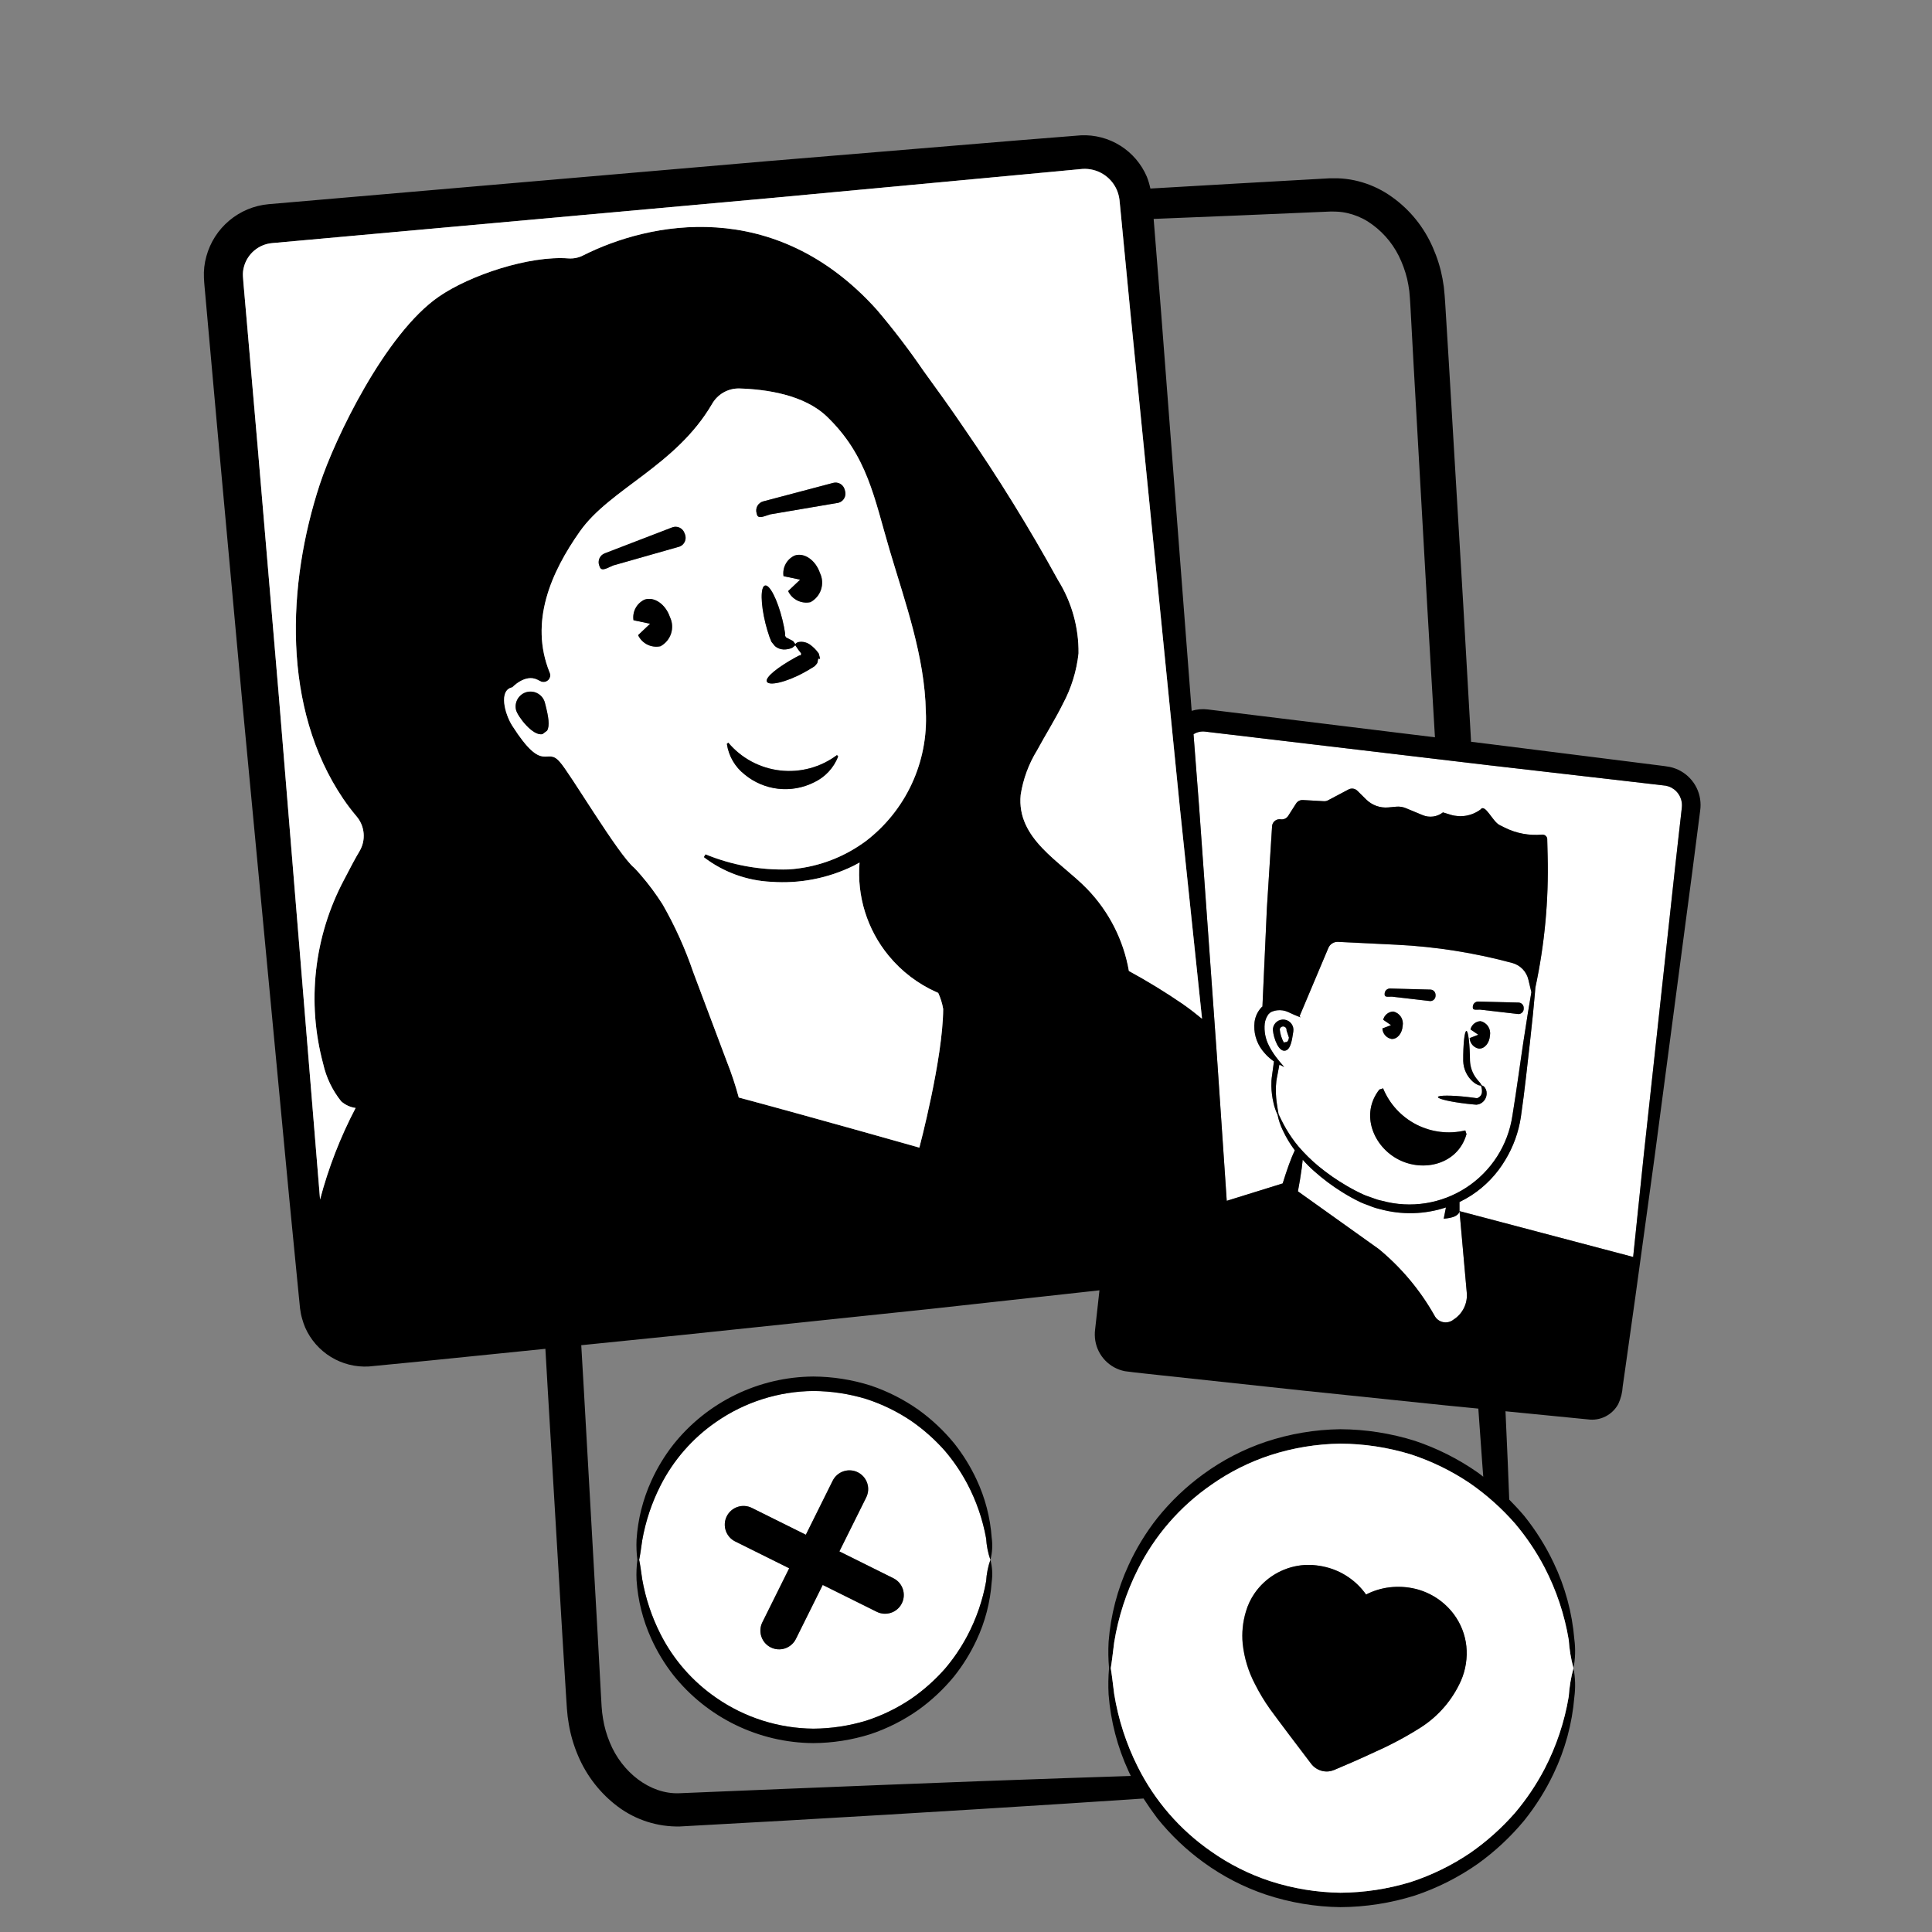 <svg
  width="117"
  height="117"
  viewBox="0 0 117 117"
  fill="none"
  xmlns="http://www.w3.org/2000/svg"
>
  <rect x="0" y="0" width="117" height="117" fill="#808080" stroke="none"/>
  <path
    d="M59.718 93.167C59.51 92.01 59.124 90.893 58.575 89.854C58.199 89.145 57.746 88.479 57.226 87.867C56.618 87.179 55.929 86.566 55.174 86.044C54.334 85.48 53.42 85.035 52.458 84.723C51.42 84.408 50.342 84.245 49.258 84.238C47.15 84.256 45.096 84.909 43.365 86.113C41.941 87.094 40.785 88.416 40.002 89.958C39.469 91.005 39.094 92.125 38.891 93.282C38.81 93.872 38.75 94.277 38.705 94.463C38.75 94.649 38.81 95.053 38.891 95.643C39.094 96.8 39.469 97.921 40.002 98.968C40.785 100.51 41.941 101.831 43.365 102.813C45.096 104.016 47.15 104.669 49.258 104.687C50.342 104.681 51.42 104.518 52.458 104.203C53.42 103.891 54.334 103.446 55.174 102.881C55.929 102.359 56.618 101.747 57.226 101.058C57.746 100.447 58.199 99.781 58.575 99.071C59.124 98.032 59.51 96.915 59.718 95.759C59.744 95.317 59.831 94.881 59.975 94.463C59.831 94.045 59.745 93.609 59.718 93.167ZM54.615 97.097C54.481 97.367 54.245 97.572 53.96 97.668C53.675 97.763 53.364 97.742 53.094 97.608L49.823 95.983L48.198 99.254C48.064 99.523 47.829 99.728 47.544 99.824C47.259 99.92 46.947 99.899 46.678 99.765C46.409 99.631 46.203 99.396 46.108 99.111C46.012 98.826 46.033 98.514 46.167 98.245L47.792 94.974L44.521 93.349C44.252 93.215 44.047 92.979 43.951 92.694C43.855 92.409 43.876 92.098 44.01 91.828C44.144 91.559 44.379 91.354 44.664 91.258C44.95 91.162 45.261 91.183 45.53 91.317L48.801 92.942L50.426 89.671C50.493 89.538 50.585 89.419 50.697 89.321C50.809 89.223 50.94 89.149 51.081 89.101C51.222 89.054 51.371 89.034 51.52 89.045C51.668 89.055 51.813 89.094 51.947 89.16C52.08 89.227 52.199 89.319 52.297 89.431C52.395 89.543 52.47 89.674 52.517 89.815C52.565 89.956 52.584 90.105 52.574 90.254C52.563 90.402 52.524 90.547 52.458 90.681L50.833 93.952L54.103 95.577C54.237 95.643 54.356 95.735 54.454 95.847C54.552 95.96 54.627 96.09 54.674 96.231C54.722 96.372 54.741 96.522 54.731 96.67C54.721 96.819 54.681 96.964 54.615 97.097Z"
    fill="white"
  />
  <path
    d="M60.056 93.124C59.97 91.894 59.655 90.691 59.128 89.576C58.765 88.801 58.312 88.071 57.779 87.401C57.153 86.639 56.431 85.96 55.631 85.382C54.737 84.751 53.756 84.253 52.718 83.905C51.596 83.55 50.426 83.367 49.249 83.361C47.616 83.373 46.007 83.75 44.538 84.465C43.07 85.18 41.781 86.215 40.766 87.494C40.239 88.169 39.795 88.904 39.442 89.684C38.931 90.806 38.628 92.011 38.549 93.24C38.53 93.648 38.547 94.056 38.599 94.461C38.547 94.866 38.53 95.274 38.549 95.681C38.628 96.911 38.931 98.116 39.442 99.238C39.795 100.018 40.239 100.753 40.766 101.428C41.781 102.707 43.071 103.742 44.538 104.457C46.007 105.172 47.616 105.55 49.249 105.561C50.426 105.555 51.596 105.372 52.718 105.017C53.756 104.669 54.737 104.171 55.631 103.54C56.431 102.962 57.153 102.283 57.779 101.521C58.312 100.851 58.765 100.121 59.128 99.346C59.655 98.231 59.97 97.029 60.056 95.799C60.12 95.352 60.093 94.897 59.977 94.462C59.832 94.88 59.746 95.316 59.72 95.757C59.511 96.914 59.126 98.031 58.576 99.07C58.2 99.779 57.748 100.445 57.227 101.057C56.62 101.745 55.931 102.358 55.175 102.88C54.336 103.444 53.421 103.889 52.459 104.201C51.421 104.516 50.344 104.679 49.259 104.686C47.151 104.668 45.097 104.015 43.366 102.811C41.942 101.83 40.786 100.508 40.003 98.967C39.47 97.919 39.096 96.799 38.893 95.642C38.811 95.052 38.751 94.648 38.706 94.462C38.751 94.275 38.811 93.871 38.893 93.281C39.096 92.124 39.47 91.003 40.003 89.957C40.787 88.415 41.943 87.093 43.366 86.111C45.097 84.908 47.151 84.255 49.259 84.237C50.344 84.243 51.421 84.406 52.459 84.721C53.421 85.034 54.335 85.479 55.175 86.043C55.93 86.565 56.62 87.177 57.227 87.866C57.748 88.477 58.2 89.144 58.576 89.853C59.126 90.891 59.511 92.009 59.72 93.165C59.746 93.607 59.832 94.043 59.977 94.462C60.093 94.025 60.12 93.57 60.056 93.124Z"
    fill="black"
  />
  <path
    d="M54.103 95.577L50.832 93.952L52.458 90.681C52.524 90.547 52.563 90.402 52.573 90.254C52.584 90.105 52.564 89.956 52.517 89.815C52.469 89.674 52.395 89.543 52.297 89.431C52.199 89.319 52.08 89.227 51.947 89.16C51.813 89.094 51.668 89.055 51.52 89.045C51.371 89.034 51.222 89.054 51.081 89.101C50.94 89.148 50.809 89.223 50.697 89.321C50.585 89.419 50.493 89.538 50.426 89.671L48.801 92.942L45.53 91.317C45.261 91.183 44.949 91.162 44.664 91.258C44.379 91.354 44.144 91.559 44.01 91.828C43.876 92.098 43.855 92.409 43.951 92.694C44.047 92.979 44.252 93.215 44.521 93.348L47.792 94.974L46.167 98.245C46.101 98.378 46.061 98.523 46.051 98.672C46.041 98.82 46.06 98.969 46.108 99.111C46.203 99.396 46.408 99.631 46.678 99.765C46.947 99.899 47.259 99.92 47.544 99.824C47.829 99.728 48.064 99.523 48.198 99.254L49.823 95.983L53.094 97.608C53.364 97.742 53.675 97.763 53.96 97.667C54.101 97.62 54.232 97.545 54.344 97.447C54.456 97.349 54.548 97.23 54.614 97.097C54.681 96.964 54.72 96.819 54.73 96.67C54.74 96.521 54.721 96.372 54.674 96.231C54.626 96.09 54.551 95.96 54.454 95.847C54.356 95.735 54.237 95.643 54.103 95.577Z"
    fill="black"
  />
  <path
    d="M77.911 62.396C77.919 62.342 77.905 62.286 77.872 62.242C77.839 62.198 77.79 62.169 77.736 62.16C77.709 62.156 77.681 62.158 77.655 62.164C77.628 62.171 77.603 62.183 77.582 62.199C77.56 62.215 77.541 62.236 77.527 62.259C77.513 62.283 77.504 62.309 77.501 62.336C77.528 62.622 77.616 62.899 77.757 63.15C77.797 63.05 78.001 63.234 78.058 62.837L77.911 62.396Z"
    fill="white"
  />
  <path
    d="M100.883 47.582L98.779 47.337L90.175 46.345L72.975 44.306C72.731 44.277 72.484 44.333 72.276 44.465C72.388 45.914 72.499 47.363 72.61 48.811C72.933 53.336 73.258 57.868 73.583 62.408C73.62 62.922 73.657 63.436 73.693 63.953C73.865 66.474 74.036 68.998 74.207 71.526L74.287 72.721L77.675 71.668C77.804 71.249 77.933 70.864 78.052 70.534C78.18 70.181 78.301 69.888 78.41 69.661L78.383 69.628C78.117 69.269 77.887 68.885 77.696 68.481C77.543 68.172 77.432 67.844 77.364 67.506C77.254 67.276 77.171 67.034 77.118 66.785C77.039 66.451 76.996 66.109 76.99 65.765C76.99 65.663 76.993 65.559 76.995 65.45C76.999 65.322 77.02 65.231 77.033 65.114C77.063 64.891 77.095 64.655 77.129 64.407L77.147 64.278L77.043 64.207C76.931 64.121 76.824 64.028 76.722 63.93C76.622 63.828 76.529 63.716 76.438 63.603C76.067 63.114 75.899 62.499 75.972 61.889C76.016 61.559 76.162 61.25 76.389 61.006L76.449 60.956L76.719 54.993L77.035 50.002C77.044 49.943 77.064 49.886 77.095 49.834C77.126 49.783 77.167 49.738 77.215 49.702C77.263 49.666 77.318 49.64 77.376 49.626C77.435 49.611 77.495 49.608 77.555 49.617C77.642 49.63 77.732 49.617 77.812 49.58C77.892 49.544 77.961 49.484 78.008 49.41L78.486 48.661C78.53 48.592 78.591 48.537 78.663 48.5C78.736 48.463 78.817 48.446 78.898 48.45L80.177 48.522C80.26 48.526 80.343 48.508 80.416 48.469L81.662 47.81C81.748 47.764 81.846 47.747 81.943 47.761C82.039 47.776 82.129 47.82 82.198 47.889L82.733 48.418C82.908 48.59 83.118 48.722 83.349 48.805C83.581 48.888 83.827 48.919 84.072 48.897L84.552 48.853C84.75 48.835 84.95 48.865 85.134 48.942L86.153 49.365C86.354 49.449 86.574 49.477 86.79 49.448C87.006 49.419 87.21 49.332 87.382 49.198L87.832 49.337C88.139 49.432 88.464 49.453 88.78 49.399C89.097 49.344 89.397 49.216 89.655 49.025C89.931 48.635 90.379 49.75 90.807 49.963L91.128 50.124C91.825 50.471 92.606 50.616 93.381 50.543C93.424 50.539 93.468 50.545 93.509 50.56C93.55 50.575 93.587 50.599 93.617 50.63C93.647 50.661 93.67 50.699 93.684 50.74C93.698 50.782 93.702 50.826 93.697 50.869L93.721 51.827C93.79 54.508 93.54 57.187 92.978 59.808C92.971 59.901 92.963 60.001 92.954 60.107C92.895 60.826 92.789 61.864 92.647 63.147C92.496 64.431 92.347 65.945 92.099 67.652C91.96 68.569 91.64 69.45 91.159 70.243C90.648 71.107 89.945 71.842 89.103 72.39C88.872 72.539 88.631 72.674 88.382 72.794C88.382 72.89 88.382 72.987 88.382 73.094C88.382 73.173 88.382 73.258 88.382 73.342L98.9 76.119L99.543 69.94C100.17 64.181 100.796 58.441 101.418 52.721L101.659 50.569L101.781 49.493L101.842 48.955C101.859 48.827 101.858 48.697 101.837 48.57C101.798 48.328 101.685 48.103 101.515 47.926C101.344 47.75 101.123 47.63 100.883 47.582Z"
    fill="white"
  />
  <path
    d="M77.348 65.164C77.33 65.269 77.298 65.393 77.293 65.473C77.285 65.575 77.276 65.673 77.268 65.769C77.254 66.097 77.268 66.425 77.31 66.751C77.356 67.107 77.408 67.352 77.429 67.482C77.503 67.623 77.638 67.94 77.893 68.381C78.111 68.752 78.358 69.104 78.634 69.434C79.004 69.867 79.41 70.267 79.849 70.629C80.382 71.069 80.95 71.465 81.548 71.812C81.876 72.006 82.215 72.182 82.561 72.341C82.737 72.426 82.93 72.477 83.117 72.549C83.305 72.625 83.5 72.684 83.7 72.724C84.559 72.958 85.458 73.006 86.337 72.867C87.217 72.728 88.057 72.404 88.802 71.917C89.547 71.43 90.181 70.79 90.661 70.04C91.141 69.29 91.457 68.447 91.588 67.566C91.858 65.906 92.052 64.367 92.253 63.097C92.453 61.828 92.61 60.8 92.737 60.089L92.555 59.329C92.5 59.092 92.382 58.875 92.215 58.699C92.048 58.523 91.837 58.395 91.603 58.327C89.304 57.704 86.945 57.331 84.566 57.215L81.029 57.042C80.907 57.036 80.786 57.067 80.683 57.131C80.579 57.194 80.497 57.288 80.447 57.4L78.699 61.543L78.768 61.615C78.64 61.569 78.511 61.517 78.383 61.463C78.254 61.409 78.133 61.351 78.011 61.292C77.801 61.196 77.568 61.159 77.339 61.187C77.232 61.198 77.127 61.225 77.027 61.267L76.957 61.3L76.911 61.334L76.818 61.419C76.695 61.586 76.616 61.782 76.589 61.987C76.54 62.457 76.632 62.93 76.853 63.347C76.913 63.455 76.972 63.566 77.038 63.675C77.104 63.783 77.177 63.891 77.257 63.996C77.337 64.102 77.416 64.206 77.503 64.308C77.59 64.41 77.681 64.511 77.767 64.621C77.669 64.579 77.575 64.531 77.476 64.482L77.348 65.164ZM89.192 60.965C89.195 60.88 89.231 60.8 89.292 60.742C89.353 60.684 89.434 60.652 89.519 60.653L91.964 60.714C92.048 60.717 92.128 60.752 92.187 60.814C92.245 60.875 92.277 60.957 92.275 61.041V61.099C92.273 61.183 92.237 61.263 92.176 61.322C92.114 61.38 92.033 61.411 91.948 61.41L89.629 61.141C89.453 61.137 89.187 61.199 89.192 61.022L89.192 60.965ZM89.052 62.341C89.086 62.202 89.164 62.078 89.275 61.987C89.385 61.897 89.522 61.845 89.665 61.84C89.854 61.884 90.018 61.999 90.123 62.162C90.228 62.324 90.267 62.521 90.231 62.711C90.202 63.17 89.9 63.524 89.559 63.502C89.408 63.475 89.27 63.397 89.169 63.281C89.069 63.166 89.01 63.019 89.003 62.866L89.525 62.665L89.052 62.341ZM88.908 66.438L89.271 66.484L89.432 66.507H89.442L89.494 66.49C89.557 66.463 89.612 66.422 89.655 66.37C89.698 66.317 89.728 66.255 89.742 66.189C89.76 66.04 89.741 65.888 89.686 65.749L89.557 65.725C89.426 65.675 89.305 65.602 89.199 65.51C89.02 65.353 88.876 65.16 88.775 64.945C88.674 64.73 88.618 64.496 88.612 64.259C88.603 63.244 88.693 62.439 88.805 62.436C88.916 62.433 89.013 63.254 89.022 64.245C89.038 64.631 89.172 65.002 89.407 65.309C89.499 65.43 89.584 65.524 89.644 65.592L89.72 65.721L89.856 65.79C89.913 65.844 89.958 65.911 89.988 65.984C90.018 66.057 90.033 66.136 90.031 66.216C90.031 66.342 89.997 66.466 89.933 66.574C89.868 66.682 89.775 66.771 89.663 66.83L89.564 66.875L89.411 66.901L89.226 66.885L88.862 66.848C87.865 66.734 87.068 66.55 87.081 66.438C87.094 66.325 87.911 66.324 88.908 66.438ZM83.854 60.178C83.856 60.094 83.892 60.014 83.953 59.956C84.014 59.897 84.096 59.865 84.181 59.867L86.626 59.931C86.71 59.934 86.79 59.97 86.848 60.031C86.906 60.092 86.938 60.174 86.936 60.258V60.315C86.934 60.4 86.898 60.48 86.837 60.538C86.776 60.597 86.694 60.628 86.609 60.627L84.291 60.358C84.115 60.354 83.849 60.415 83.854 60.239V60.178ZM83.764 61.757C83.798 61.618 83.877 61.494 83.987 61.404C84.098 61.313 84.235 61.262 84.378 61.256C84.566 61.3 84.731 61.416 84.836 61.578C84.941 61.74 84.98 61.937 84.944 62.127C84.915 62.586 84.614 62.94 84.271 62.918C84.12 62.891 83.983 62.813 83.882 62.697C83.781 62.582 83.723 62.435 83.716 62.282L84.239 62.082L83.764 61.757ZM83.532 65.982L83.759 65.91C84.149 66.858 84.865 67.635 85.778 68.102C86.69 68.569 87.74 68.695 88.737 68.457L88.81 68.683C88.285 70.525 86.197 71.001 84.693 70.221C83.188 69.451 82.353 67.485 83.532 65.982ZM77.729 63.628C77.316 63.567 77.05 62.543 77.087 62.275C77.111 62.112 77.199 61.965 77.332 61.866C77.464 61.768 77.63 61.726 77.794 61.75C77.957 61.774 78.104 61.862 78.203 61.995C78.301 62.127 78.343 62.294 78.319 62.457L78.311 62.511C78.234 63.058 78.147 63.426 77.957 63.568C77.925 63.592 77.889 63.61 77.849 63.621C77.81 63.631 77.769 63.634 77.729 63.628Z"
    fill="white"
  />
  <path
    d="M87.431 73.807C87.476 73.564 87.521 73.336 87.566 73.125C86.273 73.552 84.882 73.586 83.569 73.225C83.356 73.177 83.148 73.111 82.948 73.027C82.748 72.947 82.544 72.886 82.359 72.792C81.997 72.617 81.645 72.423 81.304 72.21C80.695 71.834 80.121 71.405 79.588 70.929C79.341 70.712 79.109 70.48 78.891 70.234C78.876 70.386 78.859 70.547 78.836 70.724L78.825 70.8C78.772 71.196 78.697 71.651 78.603 72.149L83.503 75.646C84.859 76.766 85.998 78.125 86.864 79.656C86.913 79.759 86.986 79.849 87.075 79.92C87.165 79.991 87.269 80.041 87.381 80.066C87.493 80.091 87.608 80.091 87.72 80.065C87.831 80.039 87.935 79.989 88.024 79.917C88.301 79.742 88.522 79.492 88.664 79.197C88.805 78.901 88.861 78.572 88.823 78.247L88.387 73.347C88.345 73.622 87.986 73.762 87.431 73.807Z"
    fill="white"
  />
  <path
    d="M102.959 48.4C102.889 47.924 102.674 47.482 102.344 47.132C102.014 46.782 101.586 46.542 101.115 46.443C100.853 46.393 100.73 46.388 100.533 46.359L99.996 46.291L98.921 46.155L90.328 45.074L89.087 44.921C88.934 42.206 88.777 39.45 88.615 36.654C88.313 31.589 88.019 26.643 87.735 21.867C87.661 20.673 87.588 19.489 87.517 18.317C87.504 18.04 87.468 17.693 87.436 17.368C87.392 17.039 87.331 16.713 87.253 16.391C87.092 15.749 86.859 15.127 86.557 14.537C85.945 13.349 85.02 12.351 83.881 11.653C83.304 11.306 82.673 11.058 82.014 10.918C81.686 10.849 81.352 10.809 81.016 10.798H80.515L80.101 10.821C76.461 11.024 72.983 11.223 69.666 11.418C69.615 11.173 69.543 10.933 69.451 10.7C69.119 9.926 68.56 9.271 67.847 8.823C67.133 8.376 66.301 8.156 65.46 8.195L61.641 8.5L46.511 9.756L16.266 12.365C15.39 12.445 14.56 12.79 13.887 13.355C13.213 13.919 12.728 14.676 12.497 15.524C12.379 15.945 12.329 16.382 12.35 16.819C12.37 17.251 12.404 17.481 12.43 17.822L12.599 19.712L13.278 27.271L14.66 42.388C15.613 52.455 16.567 62.53 17.521 72.612L17.89 76.388L18.075 78.277L18.17 79.233C18.196 79.452 18.24 79.67 18.303 79.882C18.352 80.057 18.412 80.228 18.482 80.396C18.808 81.134 19.352 81.755 20.041 82.177C20.729 82.598 21.53 82.799 22.336 82.753L26.142 82.381L33.028 81.683C33.077 82.532 33.126 83.38 33.176 84.237C33.477 89.302 33.771 94.248 34.055 99.024C34.129 100.218 34.202 101.401 34.273 102.574L34.33 103.458C34.352 103.787 34.392 104.115 34.45 104.439C34.562 105.09 34.75 105.726 35.011 106.333C35.53 107.556 36.364 108.62 37.428 109.416C38.51 110.22 39.829 110.64 41.177 110.609C50.006 110.131 57.879 109.652 64.525 109.227C66.181 109.12 67.756 109.017 69.25 108.916C69.507 109.315 69.787 109.716 70.09 110.12C70.897 111.125 71.834 112.018 72.876 112.775C74.029 113.617 75.304 114.278 76.657 114.734C78.114 115.218 79.636 115.475 81.17 115.495C82.704 115.487 84.228 115.249 85.692 114.789C87.045 114.336 88.326 113.69 89.495 112.87C90.541 112.118 91.487 111.235 92.308 110.243C93.008 109.371 93.604 108.42 94.084 107.41C94.782 105.955 95.207 104.385 95.34 102.777C95.418 102.194 95.401 101.601 95.289 101.023C95.138 101.583 95.041 102.157 95.002 102.736C94.747 104.27 94.251 105.755 93.532 107.134C93.037 108.078 92.441 108.965 91.753 109.779C90.95 110.698 90.037 111.514 89.035 112.21C87.921 112.964 86.708 113.557 85.429 113.974C84.05 114.395 82.617 114.613 81.175 114.622C79.732 114.602 78.301 114.366 76.929 113.922C75.651 113.503 74.443 112.895 73.344 112.12C71.457 110.812 69.929 109.05 68.903 106.997C68.204 105.607 67.723 104.119 67.475 102.583C67.379 101.802 67.313 101.269 67.266 101.023C67.313 100.778 67.379 100.244 67.475 99.463C67.723 97.928 68.204 96.44 68.903 95.05C69.929 92.997 71.457 91.235 73.344 89.927C74.443 89.152 75.651 88.544 76.929 88.125C78.301 87.681 79.732 87.445 81.175 87.425C82.617 87.434 84.05 87.652 85.429 88.073C86.708 88.489 87.921 89.083 89.035 89.837C90.037 90.533 90.95 91.349 91.753 92.268C92.441 93.082 93.037 93.969 93.532 94.913C94.251 96.292 94.747 97.776 95.002 99.311C95.041 99.889 95.137 100.463 95.289 101.023C95.401 100.445 95.418 99.853 95.34 99.269C95.207 97.662 94.782 96.092 94.084 94.637C93.605 93.627 93.008 92.676 92.308 91.804C92.026 91.471 91.719 91.14 91.398 90.814C91.368 90.078 91.338 89.329 91.308 88.558C91.265 87.558 91.219 86.521 91.171 85.465L96.158 85.957C96.523 86.008 96.895 85.947 97.224 85.781C97.553 85.615 97.824 85.353 98 85.029C98.157 84.695 98.249 84.335 98.269 83.966L98.422 82.894C98.624 81.461 98.825 80.032 99.026 78.606C99.421 75.736 99.814 72.876 100.206 70.025C100.965 64.281 101.722 58.557 102.476 52.853L102.753 50.705L102.891 49.631L102.96 49.094C102.993 48.864 102.992 48.63 102.959 48.4ZM80.201 12.826L80.612 12.809L80.939 12.816C81.158 12.825 81.375 12.854 81.588 12.902C82.025 13.001 82.443 13.171 82.824 13.407C83.629 13.919 84.28 14.64 84.707 15.493C84.927 15.937 85.097 16.404 85.214 16.885C85.272 17.128 85.311 17.376 85.346 17.627C85.366 17.884 85.394 18.118 85.407 18.428C85.471 19.601 85.535 20.784 85.6 21.979C85.87 26.756 86.149 31.702 86.435 36.769C86.59 39.433 86.744 42.06 86.899 44.65L73.136 42.963C72.81 42.923 72.48 42.952 72.166 43.047C71.539 34.865 70.912 26.695 70.286 18.537L69.984 14.754L69.864 13.257C73.148 13.127 76.594 12.984 80.201 12.826ZM19.368 29.32C17.377 35.383 17.064 42.865 20.775 48.361C21.026 48.73 21.295 49.086 21.583 49.426C21.833 49.715 21.985 50.075 22.019 50.456C22.053 50.836 21.966 51.218 21.771 51.546L21.764 51.558C21.55 51.911 21.206 52.556 20.825 53.293C19.015 56.711 18.566 60.688 19.569 64.423C19.755 65.253 20.129 66.03 20.661 66.694C20.905 66.912 21.209 67.052 21.534 67.095C20.611 68.856 19.889 70.715 19.381 72.637L19.365 72.441C18.538 62.345 17.712 52.26 16.887 42.185L15.603 27.061L14.948 19.5L14.784 17.612C14.762 17.323 14.72 16.925 14.713 16.724C14.701 16.528 14.723 16.331 14.777 16.143C14.882 15.762 15.101 15.421 15.404 15.168C15.707 14.914 16.08 14.758 16.474 14.723L46.711 11.991L61.824 10.578L65.566 10.227C65.996 10.202 66.424 10.309 66.793 10.533C67.161 10.757 67.452 11.088 67.628 11.482C67.714 11.68 67.771 11.89 67.797 12.105L67.888 13.036L68.07 14.924L68.435 18.701C69.439 28.756 70.446 38.826 71.454 48.912C71.9 53.165 72.348 57.424 72.796 61.689C72.415 61.374 72.025 61.07 71.62 60.79C70.57 60.071 69.485 59.407 68.368 58.798C68.042 56.925 67.161 55.194 65.838 53.828C64.232 52.168 61.555 50.809 61.813 48.133C61.963 47.177 62.3 46.261 62.806 45.438C63.32 44.491 63.898 43.58 64.376 42.611C64.882 41.665 65.201 40.63 65.317 39.564C65.335 37.997 64.904 36.457 64.075 35.127C62.341 31.974 60.448 28.912 58.402 25.952C57.595 24.76 56.753 23.593 55.907 22.428C55.033 21.154 54.094 19.925 53.093 18.748C46.893 11.863 39.297 13.458 35.317 15.466C35.042 15.607 34.734 15.67 34.426 15.649C32.043 15.47 28.466 16.661 26.578 17.961C23.324 20.204 20.272 26.578 19.37 29.323L19.368 29.32ZM31.021 41.625C31.026 41.625 31.799 40.79 32.545 41.165L32.72 41.252C32.797 41.294 32.885 41.311 32.972 41.299C33.059 41.287 33.14 41.248 33.203 41.186C33.266 41.125 33.307 41.045 33.321 40.959C33.335 40.872 33.32 40.783 33.28 40.705C32.059 37.665 33.356 34.677 35.127 32.169C36.946 29.596 40.929 28.214 43.121 24.466C43.286 24.176 43.525 23.936 43.813 23.771C44.102 23.605 44.431 23.521 44.763 23.526C46.387 23.574 48.69 23.899 50.073 25.225C52.544 27.602 52.947 30.181 53.884 33.343C54.82 36.505 55.999 39.757 56.068 43.092C56.144 44.601 55.851 46.106 55.214 47.476C54.577 48.846 53.615 50.04 52.412 50.954L52.219 51.09C50.902 52.011 49.356 52.552 47.752 52.654C46.029 52.704 44.316 52.392 42.722 51.737L42.618 51.911C43.798 52.815 45.227 53.336 46.712 53.405C48.423 53.527 50.135 53.195 51.676 52.441C51.804 52.377 51.93 52.313 52.054 52.24C51.885 54.276 52.517 56.298 53.815 57.876C54.601 58.832 55.6 59.591 56.731 60.092L56.815 60.126C56.957 60.435 57.059 60.761 57.117 61.097C57.103 64.111 55.674 69.498 55.674 69.498C55.674 69.498 49.055 67.617 44.739 66.465C44.539 65.721 44.296 64.99 44.012 64.275C43.332 62.479 42.657 60.681 41.985 58.883C41.498 57.455 40.876 56.076 40.126 54.767C39.732 54.146 39.293 53.555 38.813 52.998C38.674 52.837 38.538 52.684 38.413 52.559C37.446 51.781 34.458 46.718 33.896 46.135C33.075 45.178 32.94 46.956 31.023 43.951C30.566 43.232 30.187 41.794 31.021 41.625ZM89.765 88.641C89.786 88.91 89.805 89.164 89.825 89.43C89.714 89.345 89.61 89.257 89.494 89.176C88.325 88.357 87.044 87.711 85.691 87.258C84.227 86.798 82.703 86.56 81.169 86.552C79.634 86.572 78.112 86.829 76.656 87.313C75.303 87.769 74.028 88.43 72.875 89.272C71.833 90.029 70.896 90.922 70.089 91.927C69.397 92.806 68.812 93.764 68.346 94.781C67.67 96.244 67.26 97.817 67.136 99.425C67.107 99.957 67.116 100.491 67.163 101.022C67.116 101.554 67.107 102.088 67.136 102.621C67.26 104.228 67.67 105.801 68.346 107.265C68.386 107.36 68.438 107.455 68.483 107.55C67.195 107.592 65.85 107.637 64.448 107.684C57.811 107.911 49.866 108.233 41.124 108.597C39.373 108.662 37.666 107.338 36.926 105.514C36.735 105.055 36.598 104.575 36.519 104.085C36.476 103.835 36.447 103.584 36.432 103.331L36.383 102.461C36.319 101.289 36.255 100.106 36.19 98.911C35.92 94.134 35.641 89.187 35.355 84.121C35.303 83.23 35.252 82.347 35.2 81.464L41.247 80.851L56.343 79.267L66.582 78.14L66.498 78.897L66.379 79.972L66.319 80.511C66.29 80.734 66.294 80.96 66.329 81.183C66.402 81.638 66.613 82.06 66.933 82.391C67.253 82.723 67.667 82.949 68.12 83.038C68.91 83.144 69.575 83.203 70.308 83.287L78.92 84.213L87.535 85.108L89.526 85.304C89.606 86.442 89.685 87.565 89.765 88.641ZM101.846 48.957L101.785 49.495L101.663 50.571L101.422 52.723C100.799 58.45 100.173 64.19 99.546 69.942L98.904 76.121L88.386 73.344L88.822 78.243C88.859 78.569 88.804 78.898 88.662 79.193C88.521 79.489 88.299 79.738 88.023 79.913C87.934 79.985 87.83 80.036 87.718 80.061C87.607 80.087 87.491 80.088 87.38 80.063C87.268 80.038 87.164 79.988 87.074 79.917C86.984 79.846 86.912 79.755 86.862 79.653C85.996 78.122 84.857 76.763 83.501 75.643L78.601 72.145C78.695 71.649 78.77 71.194 78.824 70.796L78.835 70.72C78.858 70.543 78.875 70.382 78.89 70.231C79.107 70.477 79.34 70.709 79.587 70.925C80.12 71.402 80.694 71.83 81.302 72.206C81.643 72.419 81.995 72.614 82.357 72.789C82.543 72.883 82.747 72.943 82.946 73.023C83.147 73.107 83.355 73.174 83.567 73.222C84.881 73.583 86.271 73.548 87.565 73.121C87.519 73.332 87.474 73.561 87.429 73.803C87.984 73.759 88.344 73.618 88.386 73.341C88.386 73.257 88.386 73.172 88.386 73.093C88.386 72.988 88.386 72.889 88.386 72.793C88.635 72.673 88.876 72.538 89.107 72.389C89.949 71.841 90.652 71.106 91.163 70.242C91.644 69.449 91.963 68.568 92.103 67.651C92.351 65.944 92.5 64.43 92.651 63.145C92.793 61.861 92.899 60.825 92.958 60.106C92.967 59.998 92.975 59.9 92.981 59.807C93.544 57.185 93.793 54.507 93.725 51.826L93.701 50.868C93.706 50.825 93.702 50.781 93.688 50.739C93.674 50.698 93.651 50.66 93.621 50.629C93.591 50.598 93.554 50.574 93.513 50.559C93.472 50.544 93.428 50.538 93.385 50.542C92.609 50.615 91.829 50.469 91.132 50.123L90.811 49.962C90.383 49.749 89.935 48.634 89.658 49.023C89.4 49.215 89.101 49.343 88.784 49.398C88.468 49.452 88.142 49.431 87.835 49.336L87.386 49.197C87.214 49.331 87.01 49.418 86.794 49.447C86.578 49.476 86.358 49.448 86.157 49.364L85.138 48.941C84.954 48.864 84.754 48.834 84.555 48.852L84.076 48.896C83.831 48.918 83.584 48.887 83.353 48.804C83.122 48.721 82.912 48.589 82.737 48.416L82.202 47.888C82.132 47.819 82.043 47.775 81.947 47.76C81.85 47.746 81.751 47.763 81.665 47.809L80.42 48.468C80.347 48.507 80.264 48.525 80.181 48.52L78.902 48.449C78.821 48.444 78.74 48.461 78.667 48.498C78.595 48.535 78.534 48.591 78.49 48.66L78.012 49.409C77.965 49.483 77.896 49.542 77.816 49.579C77.735 49.616 77.646 49.629 77.559 49.616C77.499 49.607 77.439 49.61 77.38 49.624C77.322 49.639 77.267 49.665 77.219 49.701C77.171 49.737 77.13 49.782 77.099 49.833C77.068 49.885 77.048 49.942 77.039 50.001L76.723 54.992L76.453 60.954L76.393 61.005C76.165 61.249 76.019 61.558 75.976 61.888C75.903 62.498 76.07 63.113 76.442 63.602C76.533 63.715 76.626 63.826 76.726 63.928C76.828 64.027 76.935 64.119 77.047 64.206L77.151 64.277L77.133 64.406C77.099 64.653 77.067 64.889 77.037 65.112C77.024 65.229 77.003 65.319 76.999 65.449C76.999 65.558 76.995 65.662 76.993 65.764C77 66.107 77.043 66.449 77.122 66.784C77.175 67.033 77.257 67.275 77.368 67.505C77.436 67.843 77.547 68.171 77.7 68.48C77.89 68.884 78.121 69.268 78.387 69.627L78.414 69.66C78.305 69.886 78.184 70.18 78.056 70.533C77.936 70.863 77.809 71.248 77.679 71.667L74.291 72.72L74.211 71.525C74.04 68.996 73.869 66.472 73.697 63.952C73.661 63.438 73.623 62.924 73.587 62.407C73.262 57.867 72.937 53.335 72.614 48.81C72.502 47.359 72.391 45.91 72.28 44.464C72.488 44.332 72.735 44.276 72.979 44.305L90.179 46.344L98.783 47.336L100.886 47.581C101.128 47.628 101.35 47.748 101.521 47.925C101.692 48.101 101.805 48.326 101.845 48.569C101.864 48.698 101.865 48.829 101.846 48.957ZM77.506 64.304C77.419 64.201 77.343 64.092 77.26 63.992C77.177 63.891 77.115 63.776 77.041 63.67C76.967 63.565 76.912 63.451 76.855 63.343C76.634 62.926 76.543 62.452 76.592 61.983C76.619 61.777 76.698 61.582 76.821 61.415L76.914 61.33L76.96 61.295L77.03 61.263C77.129 61.221 77.234 61.194 77.341 61.182C77.571 61.154 77.804 61.191 78.013 61.288C78.136 61.346 78.26 61.404 78.385 61.458C78.511 61.512 78.637 61.565 78.771 61.61L78.702 61.538L80.45 57.395C80.499 57.284 80.582 57.19 80.685 57.126C80.789 57.062 80.91 57.031 81.031 57.037L84.568 57.21C86.947 57.326 89.307 57.699 91.606 58.322C91.839 58.39 92.05 58.519 92.218 58.694C92.385 58.87 92.502 59.088 92.558 59.324L92.739 60.084C92.611 60.795 92.448 61.819 92.255 63.093C92.064 64.367 91.861 65.901 91.591 67.562C91.46 68.443 91.144 69.286 90.664 70.036C90.184 70.785 89.55 71.425 88.805 71.912C88.06 72.4 87.22 72.724 86.34 72.863C85.461 73.002 84.562 72.953 83.702 72.719C83.503 72.679 83.308 72.62 83.12 72.544C82.933 72.473 82.74 72.421 82.564 72.337C82.217 72.178 81.879 72.001 81.55 71.808C80.953 71.46 80.385 71.064 79.851 70.625C79.413 70.262 79.006 69.862 78.636 69.43C78.361 69.1 78.113 68.747 77.896 68.376C77.639 67.937 77.505 67.62 77.431 67.477C77.411 67.349 77.358 67.103 77.313 66.746C77.271 66.421 77.257 66.092 77.271 65.764C77.278 65.669 77.287 65.572 77.296 65.468C77.3 65.389 77.332 65.265 77.35 65.159L77.479 64.473C77.576 64.521 77.672 64.57 77.771 64.612C77.684 64.506 77.595 64.403 77.506 64.304Z"
    fill="black"
  />
  <path
    d="M84.272 62.918C84.614 62.94 84.914 62.586 84.944 62.126C84.98 61.936 84.942 61.739 84.836 61.577C84.731 61.415 84.567 61.3 84.378 61.256C84.235 61.261 84.098 61.313 83.987 61.403C83.877 61.493 83.799 61.617 83.765 61.756L84.239 62.081L83.716 62.282C83.723 62.435 83.782 62.581 83.883 62.697C83.984 62.812 84.121 62.89 84.272 62.918Z"
    fill="black"
  />
  <path
    d="M78.316 62.511L78.323 62.457C78.347 62.293 78.306 62.127 78.207 61.995C78.109 61.862 77.962 61.774 77.798 61.75C77.635 61.726 77.469 61.767 77.336 61.866C77.203 61.965 77.115 62.112 77.091 62.275C77.052 62.543 77.317 63.567 77.734 63.628C77.774 63.634 77.815 63.632 77.855 63.621C77.895 63.611 77.932 63.593 77.964 63.567C78.15 63.425 78.237 63.06 78.316 62.511ZM77.757 63.153C77.616 62.903 77.528 62.626 77.5 62.339C77.504 62.312 77.513 62.286 77.527 62.263C77.541 62.239 77.56 62.219 77.582 62.203C77.603 62.186 77.628 62.175 77.655 62.168C77.681 62.161 77.709 62.16 77.736 62.164C77.79 62.172 77.839 62.201 77.872 62.245C77.905 62.29 77.919 62.345 77.911 62.4L78.056 62.841C78 63.235 77.795 63.05 77.756 63.151L77.757 63.153Z"
    fill="black"
  />
  <path
    d="M89.557 63.502C89.899 63.524 90.2 63.17 90.229 62.711C90.265 62.521 90.227 62.324 90.121 62.162C90.016 61.999 89.852 61.884 89.664 61.84C89.521 61.845 89.384 61.897 89.273 61.988C89.162 62.078 89.084 62.202 89.05 62.341L89.524 62.662L89.001 62.863C89.008 63.017 89.066 63.164 89.167 63.28C89.268 63.397 89.406 63.475 89.557 63.502Z"
    fill="black"
  />
  <path
    d="M88.861 66.846L89.225 66.883L89.41 66.899L89.563 66.873L89.663 66.828C89.774 66.769 89.867 66.68 89.932 66.572C89.997 66.463 90.031 66.34 90.03 66.213C90.032 66.134 90.018 66.055 89.987 65.982C89.957 65.909 89.912 65.842 89.855 65.787L89.719 65.719L89.644 65.59C89.583 65.522 89.498 65.428 89.406 65.307C89.172 65 89.037 64.629 89.021 64.243C89.012 63.251 88.918 62.43 88.804 62.434C88.69 62.437 88.602 63.242 88.611 64.257C88.618 64.494 88.674 64.728 88.775 64.943C88.876 65.158 89.02 65.35 89.198 65.507C89.304 65.6 89.425 65.673 89.557 65.723L89.685 65.746C89.74 65.886 89.759 66.038 89.741 66.187C89.727 66.253 89.697 66.315 89.654 66.368C89.611 66.42 89.556 66.461 89.494 66.488L89.442 66.505H89.431L89.27 66.482L88.907 66.436C87.91 66.322 87.093 66.321 87.08 66.436C87.067 66.552 87.865 66.732 88.861 66.846Z"
    fill="black"
  />
  <path
    d="M84.29 60.355L86.608 60.623C86.692 60.625 86.774 60.593 86.835 60.535C86.897 60.476 86.932 60.396 86.935 60.312V60.255C86.936 60.17 86.905 60.089 86.847 60.027C86.788 59.966 86.708 59.93 86.624 59.928L84.179 59.863C84.094 59.862 84.013 59.894 83.952 59.952C83.89 60.01 83.855 60.09 83.852 60.175V60.232C83.848 60.411 84.114 60.35 84.29 60.355Z"
    fill="black"
  />
  <path
    d="M89.628 61.142L91.947 61.41C92.032 61.412 92.113 61.38 92.174 61.322C92.236 61.264 92.272 61.184 92.274 61.099V61.041C92.276 60.957 92.244 60.875 92.186 60.814C92.127 60.753 92.047 60.717 91.963 60.714L89.518 60.653C89.433 60.652 89.352 60.684 89.291 60.742C89.23 60.8 89.194 60.88 89.192 60.965V61.022C89.186 61.197 89.452 61.137 89.628 61.142Z"
    fill="black"
  />
  <path
    d="M84.693 70.22C86.197 71 88.285 70.524 88.81 68.682L88.737 68.457C87.74 68.695 86.69 68.569 85.778 68.102C84.865 67.635 84.149 66.857 83.759 65.909L83.532 65.982C82.353 67.484 83.188 69.451 84.693 70.22Z"
    fill="black"
  />
  <path
    d="M95.001 99.311C94.746 97.777 94.249 96.293 93.531 94.913C93.036 93.969 92.439 93.082 91.751 92.268C90.948 91.35 90.036 90.534 89.034 89.837C87.92 89.084 86.706 88.49 85.428 88.073C84.048 87.652 82.615 87.434 81.173 87.426C79.731 87.445 78.3 87.681 76.928 88.125C75.65 88.544 74.441 89.152 73.343 89.928C71.455 91.235 69.928 92.997 68.901 95.051C68.203 96.44 67.721 97.929 67.473 99.464C67.378 100.244 67.311 100.778 67.265 101.024C67.311 101.27 67.378 101.803 67.473 102.584C67.721 104.119 68.203 105.607 68.901 106.997C69.928 109.051 71.455 110.812 73.343 112.12C74.441 112.896 75.65 113.503 76.928 113.922C78.3 114.366 79.731 114.602 81.173 114.622C82.615 114.614 84.048 114.395 85.428 113.975C86.706 113.558 87.92 112.964 89.034 112.211C90.036 111.514 90.948 110.698 91.751 109.78C92.439 108.966 93.036 108.079 93.531 107.135C94.249 105.755 94.746 104.271 95.001 102.736C95.04 102.157 95.136 101.584 95.287 101.024C95.136 100.464 95.04 99.89 95.001 99.311ZM80.093 107.256L80.059 107.248C79.794 107.183 79.559 107.029 79.394 106.812C78.57 105.73 77.467 104.273 76.897 103.491C76.56 103.016 76.26 102.516 75.998 101.996C75.597 101.235 75.343 100.405 75.251 99.549C75.188 98.893 75.254 98.231 75.444 97.6C75.558 97.205 75.736 96.831 75.969 96.492C76.292 96.024 76.712 95.631 77.199 95.338C77.686 95.046 78.231 94.86 78.795 94.794C79.037 94.769 79.281 94.764 79.524 94.782C79.774 94.801 80.023 94.84 80.267 94.898C81.26 95.138 82.132 95.731 82.721 96.565C83.171 96.333 83.658 96.185 84.16 96.127C84.676 96.068 85.197 96.099 85.702 96.219C86.634 96.445 87.458 96.989 88.033 97.756C88.455 98.321 88.718 98.989 88.794 99.689C88.867 100.4 88.756 101.118 88.473 101.774C87.956 102.94 87.107 103.928 86.032 104.616C85.162 105.168 84.251 105.656 83.309 106.075C82.346 106.525 81.408 106.93 80.791 107.189C80.685 107.233 80.573 107.262 80.459 107.275C80.337 107.287 80.213 107.281 80.093 107.256Z"
    fill="white"
  />
  <path
    d="M80.8 107.186C81.417 106.929 82.355 106.524 83.318 106.072C84.26 105.653 85.17 105.165 86.041 104.613C87.116 103.925 87.964 102.937 88.482 101.771C88.765 101.115 88.876 100.397 88.803 99.686C88.727 98.986 88.464 98.318 88.042 97.753C87.467 96.986 86.643 96.442 85.711 96.216C85.206 96.096 84.684 96.065 84.169 96.124C83.667 96.182 83.18 96.331 82.73 96.562C82.141 95.728 81.269 95.136 80.276 94.896C80.031 94.837 79.783 94.798 79.532 94.779C79.29 94.762 79.046 94.766 78.804 94.792C78.239 94.857 77.695 95.043 77.208 95.335C76.72 95.628 76.301 96.021 75.978 96.489C75.744 96.828 75.567 97.202 75.453 97.597C75.263 98.228 75.197 98.89 75.26 99.546C75.352 100.402 75.605 101.232 76.006 101.993C76.268 102.513 76.569 103.013 76.906 103.488C77.477 104.271 78.579 105.727 79.403 106.809C79.568 107.026 79.803 107.18 80.067 107.245L80.102 107.253C80.225 107.279 80.352 107.285 80.477 107.272C80.588 107.258 80.697 107.229 80.8 107.186Z"
    fill="black"
  />
  <path
    d="M33.896 46.134C34.458 46.716 37.446 51.779 38.413 52.558C38.537 52.687 38.674 52.836 38.813 52.998C39.293 53.555 39.731 54.146 40.126 54.767C40.876 56.076 41.498 57.454 41.985 58.882C42.66 60.681 43.336 62.478 44.012 64.274C44.296 64.99 44.539 65.721 44.739 66.464C49.055 67.621 55.676 69.499 55.676 69.499C55.676 69.499 57.105 64.112 57.119 61.099C57.061 60.763 56.96 60.437 56.817 60.127L56.734 60.094C55.601 59.592 54.601 58.831 53.815 57.873C52.517 56.295 51.885 54.273 52.054 52.236C51.929 52.306 51.804 52.373 51.676 52.438C50.135 53.191 48.423 53.524 46.712 53.401C45.227 53.333 43.798 52.812 42.618 51.907L42.722 51.734C44.316 52.388 46.029 52.7 47.752 52.65C49.355 52.548 50.901 52.008 52.219 51.088L52.411 50.953C53.614 50.038 54.576 48.844 55.213 47.474C55.85 46.104 56.143 44.6 56.067 43.091C56.003 39.755 54.823 36.505 53.883 33.341C52.943 30.178 52.544 27.601 50.072 25.224C48.689 23.897 46.387 23.572 44.763 23.525C44.43 23.519 44.102 23.604 43.813 23.769C43.524 23.935 43.285 24.175 43.121 24.464C40.929 28.213 36.946 29.596 35.126 32.169C33.356 34.674 32.056 37.665 33.279 40.705C33.32 40.783 33.334 40.872 33.321 40.958C33.307 41.045 33.266 41.125 33.203 41.186C33.14 41.247 33.059 41.287 32.972 41.299C32.885 41.31 32.797 41.294 32.72 41.252L32.545 41.164C31.799 40.79 31.026 41.624 31.021 41.625C30.186 41.793 30.565 43.231 31.021 43.949C32.94 46.955 33.075 45.178 33.896 46.134ZM46.221 30.363L50.455 29.242C50.601 29.204 50.757 29.225 50.888 29.301C51.019 29.378 51.114 29.503 51.153 29.649L51.179 29.749C51.199 29.821 51.203 29.897 51.193 29.971C51.183 30.045 51.159 30.117 51.121 30.182C51.083 30.247 51.033 30.303 50.973 30.349C50.914 30.394 50.846 30.428 50.773 30.447L46.653 31.147C46.348 31.227 45.922 31.468 45.841 31.161L45.815 31.061C45.796 30.988 45.791 30.913 45.801 30.839C45.811 30.764 45.835 30.693 45.873 30.628C45.911 30.563 45.961 30.506 46.021 30.461C46.08 30.415 46.148 30.382 46.221 30.363ZM48.361 39.369L48.163 39.077L47.985 39.226C47.817 39.301 47.634 39.337 47.45 39.331C47.26 39.323 47.078 39.253 46.932 39.13L46.718 38.867L46.605 38.589C46.512 38.324 46.43 38.051 46.355 37.749C46.059 36.555 46.047 35.529 46.329 35.459C46.61 35.388 47.08 36.312 47.38 37.523C47.454 37.823 47.513 38.122 47.549 38.378L47.545 38.512L47.61 38.606L48.029 38.82L48.174 39.013C48.208 38.931 48.32 38.861 48.545 38.865C48.711 38.87 48.871 38.92 49.011 39.007C49.238 39.16 49.433 39.354 49.586 39.58L49.631 39.754L49.652 39.845L49.663 39.891V39.897V39.9C49.614 39.892 49.773 39.92 49.553 39.882V39.891L49.55 39.911C49.51 40 49.55 40.135 49.417 40.247C49.344 40.375 49.138 40.454 48.986 40.559L48.693 40.725C47.596 41.327 46.553 41.55 46.439 41.273C46.332 41.017 47.115 40.394 48.19 39.804L48.42 39.683L48.436 39.689L48.504 39.671L48.517 39.565L48.361 39.369ZM49.081 36.465C48.813 36.523 48.533 36.488 48.287 36.366C48.041 36.244 47.843 36.042 47.727 35.793L48.454 35.103L47.448 34.891C47.41 34.638 47.455 34.379 47.577 34.154C47.699 33.929 47.891 33.75 48.123 33.643C48.702 33.446 49.39 33.918 49.656 34.697C49.806 35.009 49.831 35.367 49.724 35.697C49.617 36.026 49.386 36.301 49.081 36.465ZM44.103 44.976C44.897 45.917 46.022 46.519 47.245 46.658C48.469 46.798 49.7 46.464 50.685 45.725L50.755 45.812C50.488 46.503 49.965 47.065 49.294 47.379C48.622 47.716 47.867 47.849 47.12 47.764C46.373 47.679 45.667 47.377 45.088 46.898C44.506 46.441 44.122 45.778 44.016 45.045L44.103 44.976ZM39.997 39.135C39.729 39.193 39.449 39.158 39.203 39.036C38.957 38.914 38.759 38.712 38.643 38.463L39.37 37.773L38.364 37.561C38.325 37.307 38.37 37.049 38.492 36.824C38.613 36.598 38.804 36.419 39.037 36.312C39.615 36.115 40.303 36.586 40.569 37.365C40.72 37.677 40.745 38.035 40.639 38.365C40.532 38.695 40.302 38.971 39.997 39.135ZM36.62 33.51L40.707 31.938C40.848 31.883 41.005 31.887 41.144 31.949C41.282 32.011 41.391 32.125 41.445 32.266L41.483 32.362C41.537 32.504 41.533 32.661 41.471 32.799C41.41 32.938 41.296 33.046 41.154 33.1L37.134 34.243C36.84 34.356 36.442 34.64 36.329 34.346L36.292 34.249C36.237 34.108 36.241 33.95 36.303 33.812C36.364 33.673 36.478 33.565 36.62 33.51ZM31.907 41.908C32.022 41.879 32.141 41.873 32.258 41.891C32.375 41.908 32.487 41.948 32.589 42.009C32.69 42.069 32.779 42.15 32.849 42.245C32.92 42.34 32.971 42.447 32.999 42.562L33.019 42.639C33.218 43.41 33.306 43.952 33.13 44.245L32.855 44.454C32.269 44.601 31.349 43.379 31.253 42.999C31.224 42.885 31.218 42.766 31.235 42.649C31.253 42.532 31.293 42.419 31.354 42.318C31.415 42.217 31.495 42.128 31.59 42.058C31.685 41.988 31.793 41.937 31.907 41.908Z"
    fill="white"
  />
  <path
    d="M34.426 15.649C34.734 15.671 35.042 15.607 35.317 15.466C39.299 13.458 46.893 11.865 53.091 18.748C54.093 19.925 55.032 21.154 55.905 22.429C56.752 23.593 57.593 24.76 58.4 25.952C60.445 28.913 62.339 31.977 64.072 35.131C64.901 36.461 65.332 38.001 65.314 39.568C65.198 40.634 64.879 41.669 64.373 42.615C63.895 43.579 63.316 44.493 62.803 45.442C62.297 46.265 61.959 47.181 61.81 48.136C61.553 50.812 64.231 52.172 65.835 53.832C67.157 55.198 68.039 56.929 68.364 58.803C69.482 59.41 70.567 60.075 71.617 60.794C72.021 61.075 72.412 61.379 72.793 61.693C72.344 57.428 71.897 53.169 71.451 48.916C70.442 38.821 69.436 28.751 68.432 18.705L68.067 14.928L67.885 13.04L67.794 12.109C67.768 11.894 67.711 11.684 67.625 11.486C67.449 11.092 67.158 10.761 66.789 10.537C66.421 10.313 65.993 10.206 65.562 10.231L61.821 10.582L46.711 11.991L16.474 14.723C16.08 14.759 15.707 14.914 15.404 15.168C15.101 15.421 14.882 15.762 14.777 16.143C14.723 16.332 14.701 16.528 14.713 16.724C14.718 16.925 14.762 17.323 14.784 17.612L14.95 19.503L15.605 27.063L16.89 42.188C17.715 52.267 18.541 62.352 19.367 72.444L19.383 72.64C19.89 70.718 20.613 68.859 21.536 67.098C21.211 67.054 20.907 66.914 20.663 66.697C20.131 66.033 19.757 65.256 19.571 64.426C18.569 60.69 19.017 56.714 20.827 53.296C21.208 52.557 21.552 51.911 21.766 51.562L21.773 51.549C21.968 51.221 22.055 50.84 22.021 50.459C21.987 50.078 21.835 49.718 21.585 49.43C21.297 49.089 21.027 48.733 20.777 48.364C17.066 42.868 17.38 35.389 19.37 29.324C20.27 26.578 23.324 20.202 26.578 17.963C28.467 16.661 32.043 15.47 34.426 15.649Z"
    fill="white"
  />
  <path
    d="M39.037 36.312C38.805 36.419 38.613 36.599 38.492 36.824C38.37 37.05 38.325 37.308 38.364 37.561L39.371 37.774L38.643 38.464C38.759 38.712 38.957 38.914 39.203 39.036C39.449 39.158 39.729 39.193 39.998 39.136C40.303 38.971 40.532 38.695 40.639 38.365C40.745 38.036 40.72 37.678 40.569 37.366C40.303 36.587 39.618 36.115 39.037 36.312Z"
    fill="black"
  />
  <path
    d="M49.653 34.698C49.388 33.918 48.702 33.446 48.124 33.644C47.891 33.75 47.7 33.93 47.578 34.155C47.457 34.381 47.412 34.639 47.45 34.892L48.457 35.105L47.73 35.795C47.846 36.043 48.043 36.244 48.289 36.366C48.534 36.487 48.813 36.523 49.081 36.465C49.386 36.301 49.616 36.026 49.722 35.696C49.829 35.367 49.804 35.009 49.653 34.698Z"
    fill="black"
  />
  <path
    d="M36.329 34.346C36.442 34.64 36.843 34.357 37.134 34.244L41.154 33.101C41.296 33.047 41.41 32.938 41.471 32.8C41.533 32.662 41.537 32.505 41.483 32.363L41.445 32.267C41.391 32.125 41.282 32.011 41.144 31.95C41.005 31.888 40.848 31.884 40.707 31.939L36.62 33.511C36.478 33.566 36.364 33.674 36.303 33.812C36.241 33.951 36.237 34.108 36.291 34.25L36.329 34.346Z"
    fill="black"
  />
  <path
    d="M45.841 31.162C45.922 31.467 46.348 31.227 46.653 31.148L50.773 30.448C50.846 30.429 50.914 30.395 50.974 30.35C51.033 30.305 51.083 30.248 51.121 30.183C51.159 30.118 51.183 30.046 51.193 29.972C51.203 29.898 51.199 29.822 51.179 29.75L51.153 29.65C51.114 29.504 51.019 29.378 50.888 29.302C50.757 29.226 50.601 29.205 50.455 29.244L46.221 30.363C46.148 30.382 46.08 30.416 46.021 30.461C45.961 30.506 45.911 30.563 45.873 30.628C45.836 30.693 45.811 30.765 45.801 30.839C45.791 30.913 45.796 30.989 45.815 31.061L45.841 31.162Z"
    fill="black"
  />
  <path
    d="M48.435 39.694L48.419 39.688L48.188 39.806C47.113 40.396 46.33 41.016 46.437 41.276C46.551 41.553 47.593 41.33 48.69 40.727L48.983 40.561C49.136 40.456 49.342 40.378 49.415 40.249C49.548 40.137 49.508 40.002 49.547 39.913L49.551 39.893V39.884C49.771 39.922 49.612 39.894 49.661 39.902V39.899V39.893L49.65 39.847L49.629 39.756L49.584 39.582C49.431 39.356 49.235 39.162 49.009 39.009C48.869 38.922 48.708 38.873 48.543 38.867C48.318 38.863 48.206 38.931 48.171 39.015L48.027 38.822L47.61 38.606L47.545 38.512L47.549 38.379C47.513 38.121 47.454 37.823 47.38 37.523C47.081 36.312 46.609 35.388 46.329 35.459C46.049 35.529 46.06 36.555 46.355 37.75C46.43 38.051 46.513 38.325 46.606 38.589L46.718 38.867L46.933 39.131C47.078 39.253 47.26 39.324 47.45 39.331C47.634 39.337 47.817 39.301 47.986 39.226L48.163 39.077L48.361 39.369L48.517 39.57L48.503 39.676L48.435 39.694Z"
    fill="black"
  />
  <path
    d="M32.856 44.456L33.131 44.247C33.306 43.952 33.218 43.412 33.02 42.641L33 42.564C32.942 42.332 32.794 42.133 32.589 42.011C32.384 41.888 32.139 41.852 31.907 41.91C31.675 41.968 31.477 42.116 31.354 42.321C31.231 42.526 31.195 42.771 31.253 43.003C31.349 43.381 32.269 44.603 32.856 44.456Z"
    fill="black"
  />
  <path
    d="M45.089 46.899C45.667 47.379 46.373 47.68 47.12 47.766C47.867 47.851 48.623 47.717 49.295 47.38C49.966 47.066 50.49 46.505 50.758 45.814L50.688 45.727C49.703 46.465 48.472 46.799 47.248 46.66C46.024 46.521 44.9 45.919 44.106 44.977L44.019 45.047C44.124 45.779 44.508 46.442 45.089 46.899Z"
    fill="black"
  />
</svg>
